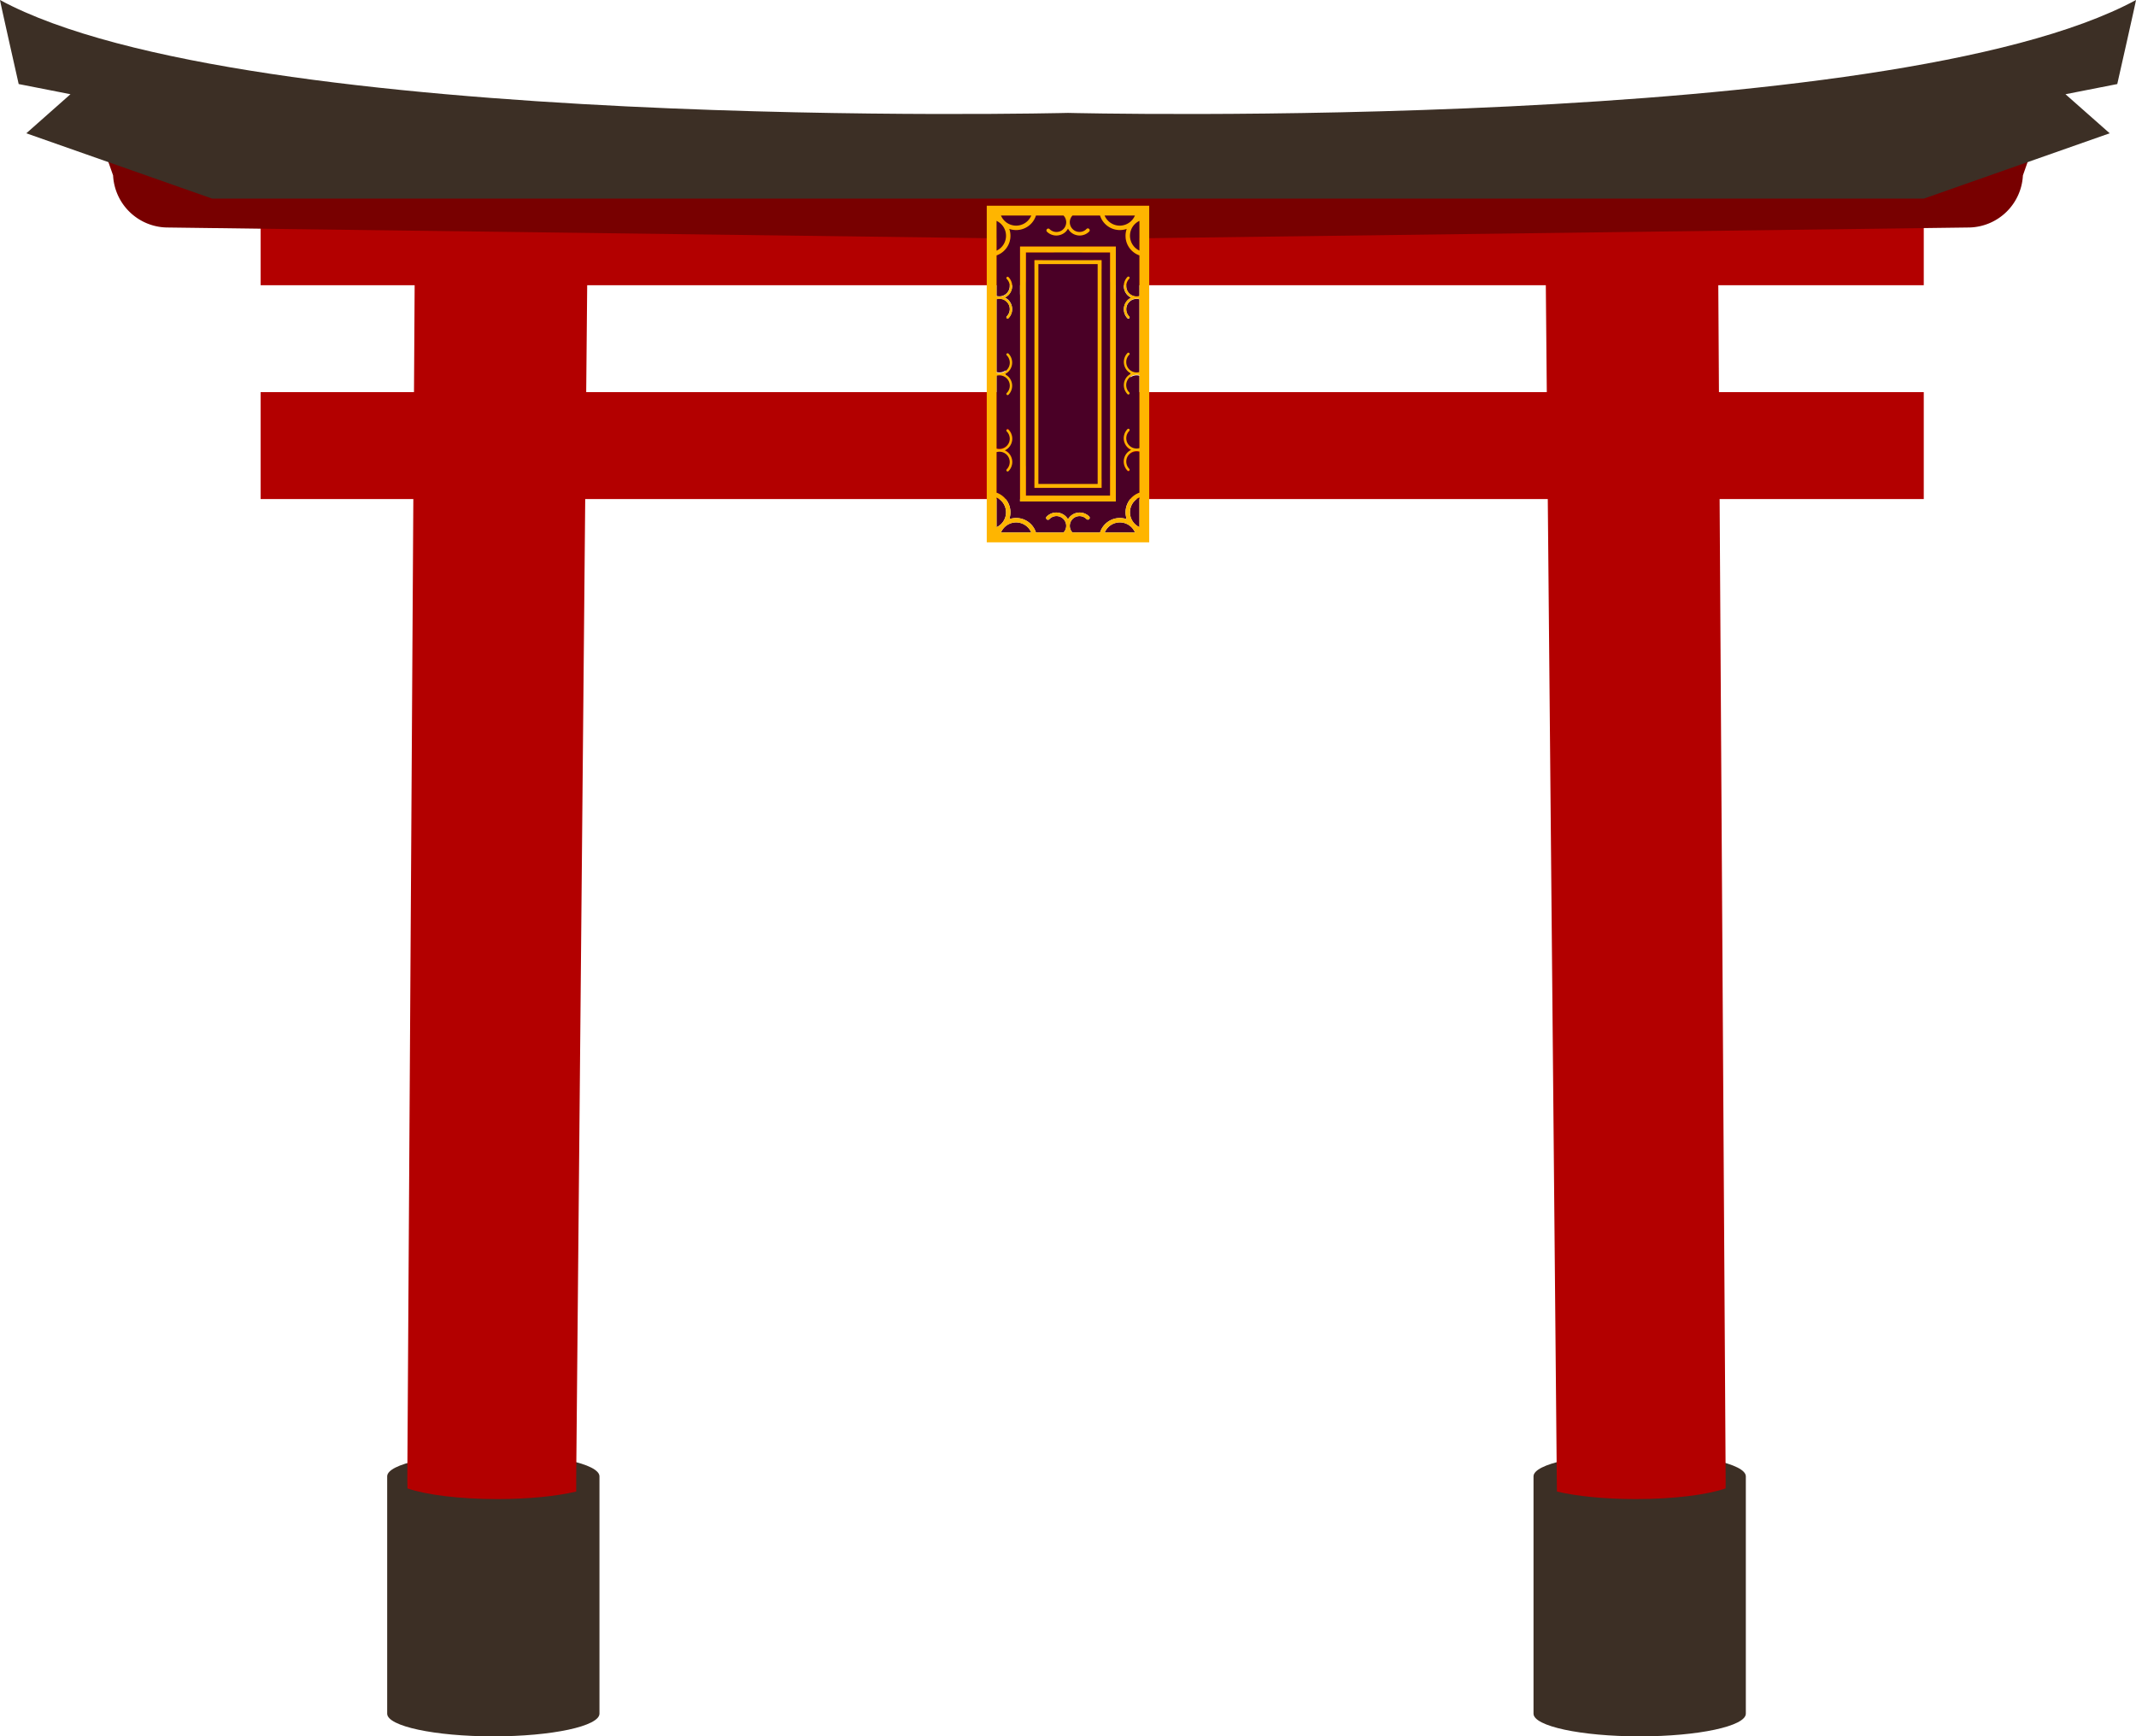 <svg xmlns="http://www.w3.org/2000/svg" viewBox="0 0 713.56 580.1"><defs><style>.cls-1{fill:#b30000;}.cls-2{fill:#780000;}.cls-3{fill:#3c2f25;}.cls-4{fill:#4a0026;isolation:isolate;}.cls-5{fill:#ffb500;}</style></defs><g id="レイヤー_2" data-name="レイヤー 2"><g id="レイヤー_1-2" data-name="レイヤー 1"><rect class="cls-1" x="87.07" y="131" width="555.59" height="35.73"/><rect class="cls-1" x="87.07" y="59.56" width="555.59" height="35.73"/><path class="cls-2" d="M356.78,59.56,32.33,43.11,37.78,58.6A18.34,18.34,0,0,0,55.59,76l274.53,3.58h53.32L658,76A18.34,18.34,0,0,0,675.78,58.6l5.45-15.49Z"/><path class="cls-3" d="M547.76,485.65c-19.59,0-35.47,3.4-35.47,7.59v79.27c0,4.19,15.88,7.59,35.47,7.59s35.46-3.4,35.46-7.59V493.24C583.22,489.05,567.34,485.65,547.76,485.65Z"/><path class="cls-1" d="M576.48,494.2h0L574,91.9H516.37l3.69,401.66h0l.05,4.75c6.49,1.55,15.89,2.52,26.36,2.52,12.66,0,23.76-1.42,30-3.56Z"/><path class="cls-3" d="M164.8,485.65c19.59,0,35.46,3.4,35.46,7.59v79.27c0,4.19-15.87,7.59-35.46,7.59s-35.46-3.4-35.46-7.59V493.24C129.34,489.05,145.22,485.65,164.8,485.65Z"/><path class="cls-1" d="M136.07,494.2h0l2.47-402.3h57.65l-3.7,401.66h0l0,4.75c-6.49,1.55-15.9,2.52-26.37,2.52-12.65,0-23.75-1.42-30-3.56Z"/><path class="cls-3" d="M713.56,0C631.4,44.49,356.78,37.72,356.78,37.72S82.16,44.49,0,0C-.11-.06,6.24,28.08,6.24,28.08l17.3,3.4L8.79,44.53,70.9,66.36H642.66l62.11-21.83L690,31.48l17.3-3.4S713.67-.06,713.56,0Z"/><path class="cls-4" d="M332.91,166.19v9.94a5.48,5.48,0,0,0,1.56-8.85A5.42,5.42,0,0,0,332.91,166.19Z"/><path class="cls-4" d="M380.65,166.19a5.48,5.48,0,0,0,0,9.94Z"/><path class="cls-4" d="M378,83.68a7,7,0,0,1-1.64-7.21A6.95,6.95,0,0,1,367.48,72h-9.2a3.25,3.25,0,0,0,4.7,4.49.62.62,0,0,1,.87,0,.63.63,0,0,1,0,.88,4.5,4.5,0,0,1-6.35,0,4.33,4.33,0,0,1-.72-1,4.67,4.67,0,0,1-.72,1,4.5,4.5,0,0,1-3.18,1.31,4.46,4.46,0,0,1-3.17-1.31.62.62,0,0,1,.87-.87,3.25,3.25,0,0,0,4.7-4.5h-9.2a6.95,6.95,0,0,1-8.92,4.47,7,7,0,0,1,.39,2.29,7,7,0,0,1-4.64,6.56V98.87a3.47,3.47,0,0,0,3.41-5.78.4.4,0,0,1,0-.57.41.41,0,0,1,.58,0,4.29,4.29,0,0,1,0,6,4.59,4.59,0,0,1-1.26.87,4.19,4.19,0,0,1,1.26.87,4.29,4.29,0,0,1,0,6,.41.41,0,0,1-.58-.58,3.46,3.46,0,0,0,0-4.89,3.49,3.49,0,0,0-3.41-.88v24.38a3.49,3.49,0,0,0,3.41-.88,3.46,3.46,0,0,0,0-4.89.41.41,0,0,1,.58-.58,4.29,4.29,0,0,1,0,6,4.59,4.59,0,0,1-1.26.87,4.59,4.59,0,0,1,1.26.87,4.29,4.29,0,0,1,0,6,.41.41,0,0,1-.58-.58,3.46,3.46,0,0,0,0-4.89,3.49,3.49,0,0,0-3.41-.88v24.38a3.49,3.49,0,0,0,3.41-.88,3.46,3.46,0,0,0,0-4.89.41.41,0,0,1,.58-.58,4.29,4.29,0,0,1,0,6.05,4.19,4.19,0,0,1-1.26.87,4.59,4.59,0,0,1,1.26.87,4.29,4.29,0,0,1,0,6.05.41.41,0,0,1-.58,0,.4.4,0,0,1,0-.57,3.48,3.48,0,0,0,1-2.45,3.44,3.44,0,0,0-1-2.45,3.49,3.49,0,0,0-3.41-.88V164.6a6.95,6.95,0,0,1,4.25,8.85,6.95,6.95,0,0,1,8.92,4.47h9.2a3.25,3.25,0,0,0-4.7-4.5.62.62,0,1,1-.87-.87,4.46,4.46,0,0,1,3.17-1.31,4.5,4.5,0,0,1,3.18,1.31,4.67,4.67,0,0,1,.72.95,4.33,4.33,0,0,1,.72-.95,4.5,4.5,0,0,1,6.35,0,.63.63,0,0,1,0,.88.62.62,0,0,1-.87,0,3.25,3.25,0,0,0-4.7,4.49h9.2a6.95,6.95,0,0,1,8.92-4.47,6.94,6.94,0,0,1,4.25-8.85V151.05a3.48,3.48,0,0,0-3.41.88,3.44,3.44,0,0,0-1,2.45,3.48,3.48,0,0,0,1,2.45.4.4,0,0,1,0,.57.41.41,0,0,1-.58,0,4.29,4.29,0,0,1,0-6.05,4.59,4.59,0,0,1,1.26-.87,4.19,4.19,0,0,1-1.26-.87,4.29,4.29,0,0,1,0-6.05.41.41,0,1,1,.58.58,3.4,3.4,0,0,0-1,2.45,3.43,3.43,0,0,0,1,2.44,3.48,3.48,0,0,0,3.41.88V125.53a3.48,3.48,0,0,0-3.41.88,3.46,3.46,0,0,0,0,4.89.41.41,0,1,1-.58.58,4.29,4.29,0,0,1,0-6,4.59,4.59,0,0,1,1.26-.87,4.59,4.59,0,0,1-1.26-.87,4.29,4.29,0,0,1,0-6,.41.41,0,1,1,.58.58,3.39,3.39,0,0,0-1,2.44,3.44,3.44,0,0,0,1,2.45,3.48,3.48,0,0,0,3.41.88V100a3.48,3.48,0,0,0-3.41.88,3.43,3.43,0,0,0-1,2.44,3.4,3.4,0,0,0,1,2.45.41.41,0,1,1-.58.58,4.29,4.29,0,0,1,0-6,4.19,4.19,0,0,1,1.26-.87,4.59,4.59,0,0,1-1.26-.87,4.29,4.29,0,0,1,0-6,.41.41,0,0,1,.58,0,.4.4,0,0,1,0,.57,3.47,3.47,0,0,0,3.41,5.78V85.32A7,7,0,0,1,378,83.68Zm-5.24,83.86h-32V82.38h32Z"/><path class="cls-4" d="M370.84,84.34H342.72v81.24h28.12ZM368,163H345.57V86.93H368Z"/><ellipse class="cls-4" cx="356.78" cy="124.96" rx="20.91" ry="41.69"/><path class="cls-4" d="M343.33,73.78A5.4,5.4,0,0,0,344.52,72H334.38a5.52,5.52,0,0,0,5.07,3.39A5.44,5.44,0,0,0,343.33,73.78Z"/><path class="cls-4" d="M369,72a5.5,5.5,0,0,0,5.07,3.39A5.52,5.52,0,0,0,379.18,72Z"/><path class="cls-4" d="M332.91,83.73a5.48,5.48,0,0,0,3.17-5,5.49,5.49,0,0,0-3.17-5Z"/><path class="cls-4" d="M380.65,73.79a5.47,5.47,0,0,0,0,9.94Z"/><path class="cls-4" d="M370.23,176.14a5.4,5.4,0,0,0-1.19,1.78h10.14a5.5,5.5,0,0,0-5.07-3.39A5.44,5.44,0,0,0,370.23,176.14Z"/><path class="cls-4" d="M344.52,177.92a5.5,5.5,0,0,0-5.07-3.39,5.5,5.5,0,0,0-5.07,3.39Z"/><path class="cls-5" d="M383.91,68.73H329.64V181.19h54.27V68.73ZM336.08,171.16a5.49,5.49,0,0,1-3.17,5v-9.94a5.48,5.48,0,0,1,3.17,5Zm3.37,3.37a5.5,5.5,0,0,1,5.07,3.39H334.38A5.5,5.5,0,0,1,339.45,174.53Zm39.73,3.39H369a5.5,5.5,0,0,1,5.07-3.39A5.5,5.5,0,0,1,379.18,177.92Zm-1.7-6.76a5.44,5.44,0,0,1,3.17-5v9.94A5.49,5.49,0,0,1,377.48,171.16Zm3.17-72.29a3.47,3.47,0,0,1-3.41-5.78.4.4,0,0,0,0-.57.41.41,0,0,0-.58,0,4.29,4.29,0,0,0,0,6,4.59,4.59,0,0,0,1.26.87,4.19,4.19,0,0,0-1.26.87,4.29,4.29,0,0,0,0,6,.41.41,0,1,0,.58-.58,3.4,3.4,0,0,1-1-2.45,3.43,3.43,0,0,1,1-2.44,3.48,3.48,0,0,1,3.41-.88v24.38a3.48,3.48,0,0,1-3.41-.88,3.44,3.44,0,0,1-1-2.45,3.39,3.39,0,0,1,1-2.44.41.41,0,1,0-.58-.58,4.29,4.29,0,0,0,0,6,4.59,4.59,0,0,0,1.26.87,4.59,4.59,0,0,0-1.26.87,4.29,4.29,0,0,0,0,6,.41.41,0,1,0,.58-.58,3.46,3.46,0,0,1,0-4.89,3.48,3.48,0,0,1,3.41-.88v24.38a3.48,3.48,0,0,1-3.41-.88,3.43,3.43,0,0,1-1-2.44,3.4,3.4,0,0,1,1-2.45.41.41,0,1,0-.58-.58,4.29,4.29,0,0,0,0,6.05,4.19,4.19,0,0,0,1.26.87,4.59,4.59,0,0,0-1.26.87,4.29,4.29,0,0,0,0,6.05.41.41,0,0,0,.58,0,.4.4,0,0,0,0-.57,3.48,3.48,0,0,1-1-2.45,3.44,3.44,0,0,1,1-2.45,3.48,3.48,0,0,1,3.41-.88V164.6a7,7,0,0,0-2.61,1.64,7,7,0,0,0-1.64,7.21,6.95,6.95,0,0,0-8.92,4.47h-9.2a3.25,3.25,0,0,1,4.7-4.49.62.62,0,0,0,.87,0,.63.63,0,0,0,0-.88,4.5,4.5,0,0,0-6.35,0,4.33,4.33,0,0,0-.72.95,4.67,4.67,0,0,0-.72-.95,4.5,4.5,0,0,0-3.18-1.31,4.46,4.46,0,0,0-3.17,1.31.62.62,0,1,0,.87.87,3.25,3.25,0,0,1,4.7,4.5h-9.2a6.95,6.95,0,0,0-8.92-4.47,7,7,0,0,0,.39-2.29,7,7,0,0,0-4.64-6.56V151.05a3.49,3.49,0,0,1,3.41.88,3.44,3.44,0,0,1,1,2.45,3.48,3.48,0,0,1-1,2.45.4.4,0,0,0,0,.57.41.41,0,0,0,.58,0,4.29,4.29,0,0,0,0-6.05,4.59,4.59,0,0,0-1.26-.87,4.19,4.19,0,0,0,1.26-.87,4.29,4.29,0,0,0,0-6.05.41.41,0,0,0-.58.58,3.46,3.46,0,0,1,0,4.89,3.49,3.49,0,0,1-3.41.88V125.53a3.49,3.49,0,0,1,3.41.88,3.46,3.46,0,0,1,0,4.89.41.41,0,0,0,.58.58,4.29,4.29,0,0,0,0-6,4.59,4.59,0,0,0-1.26-.87,4.59,4.59,0,0,0,1.26-.87,4.29,4.29,0,0,0,0-6,.41.41,0,0,0-.58.58,3.46,3.46,0,0,1,0,4.89,3.49,3.49,0,0,1-3.41.88V100a3.49,3.49,0,0,1,3.41.88,3.46,3.46,0,0,1,0,4.89.41.41,0,0,0,.58.58,4.29,4.29,0,0,0,0-6,4.19,4.19,0,0,0-1.26-.87,4.59,4.59,0,0,0,1.26-.87,4.29,4.29,0,0,0,0-6,.41.41,0,0,0-.58,0,.4.4,0,0,0,0,.57,3.47,3.47,0,0,1-3.41,5.78V85.32a6.95,6.95,0,0,0,4.25-8.85A6.95,6.95,0,0,0,346.08,72h9.2a3.25,3.25,0,0,1-4.7,4.5.62.62,0,0,0-.87.87,4.46,4.46,0,0,0,3.17,1.31,4.5,4.5,0,0,0,3.18-1.31,4.67,4.67,0,0,0,.72-1,4.33,4.33,0,0,0,.72,1,4.5,4.5,0,0,0,6.35,0,.63.63,0,0,0,0-.88.62.62,0,0,0-.87,0,3.25,3.25,0,0,1-4.7-4.49h9.2a6.95,6.95,0,0,0,8.92,4.47,6.94,6.94,0,0,0,4.25,8.85Zm-6.54-23.48A5.5,5.5,0,0,1,369,72h10.14A5.52,5.52,0,0,1,374.11,75.39ZM334.38,72h10.14a5.5,5.5,0,0,1-5.07,3.39A5.52,5.52,0,0,1,334.38,72Zm1.7,6.76a5.48,5.48,0,0,1-3.17,5V73.79A5.49,5.49,0,0,1,336.08,78.76Zm43,3.88a5.49,5.49,0,0,1,1.57-8.85v9.94A5.47,5.47,0,0,1,379.08,82.64Z"/><path class="cls-5" d="M340.76,82.38v85.16h32V82.38Zm30.08,83.2H342.72V84.34h28.12Z"/><path class="cls-5" d="M368,86.93H345.57V163H368Zm-1.31,74.76h-19.8V88.23h19.8Z"/></g></g></svg>